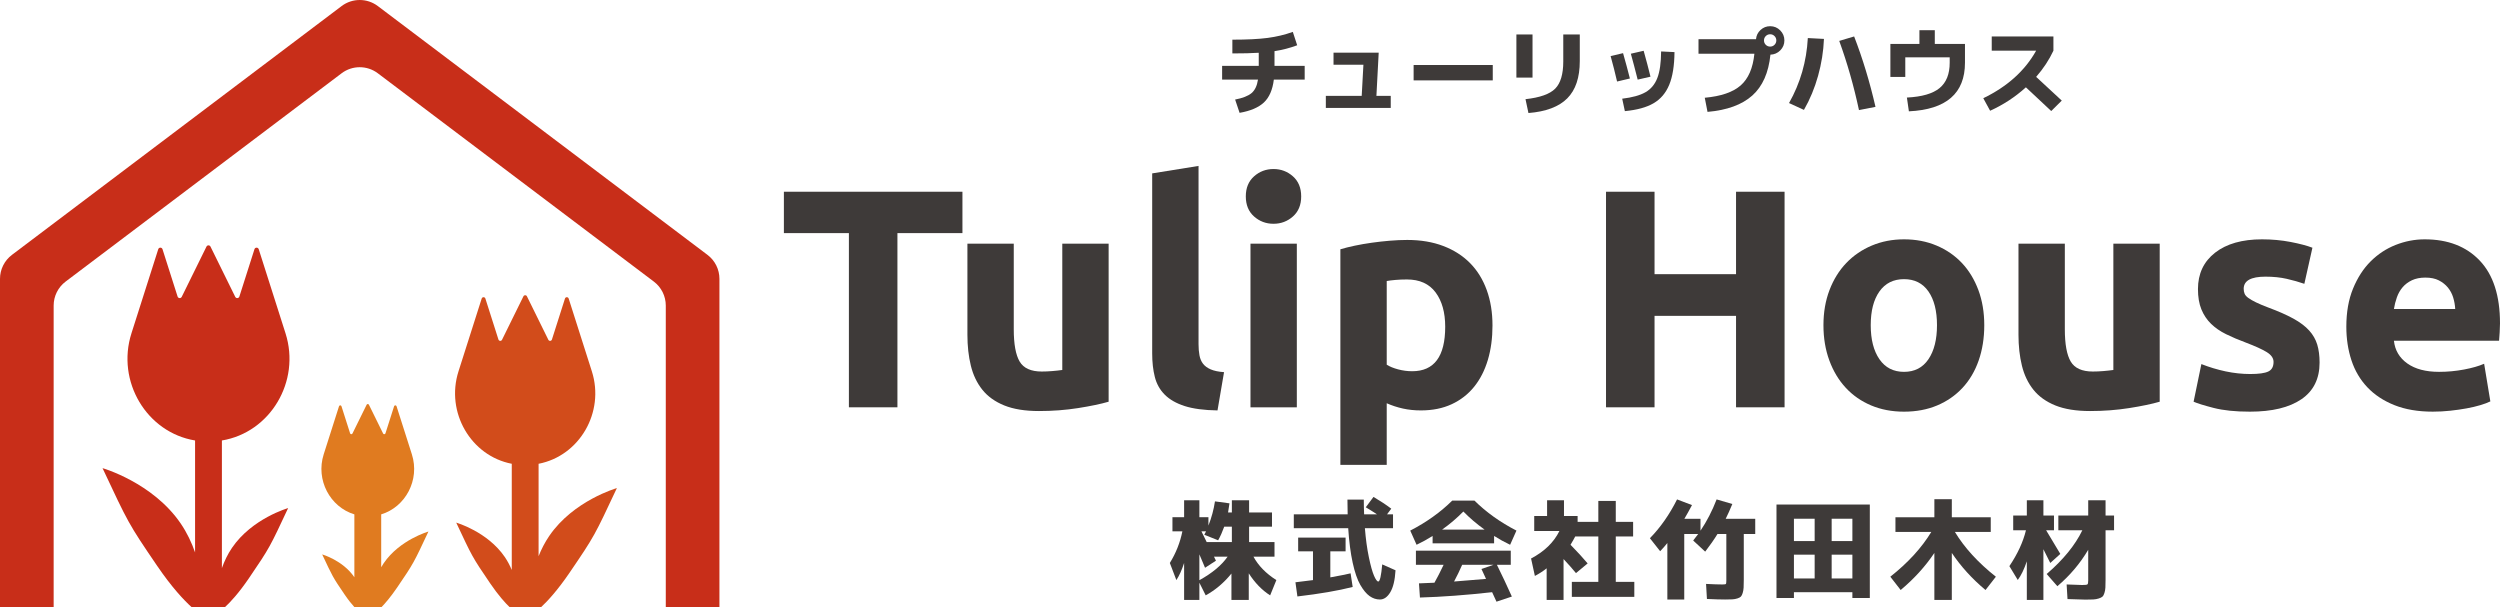 <?xml version="1.0" encoding="utf-8"?>
<!-- Generator: Adobe Illustrator 27.2.0, SVG Export Plug-In . SVG Version: 6.00 Build 0)  -->
<svg version="1.1" id="レイヤー_1" xmlns="http://www.w3.org/2000/svg" xmlns:xlink="http://www.w3.org/1999/xlink" x="0px"
	 y="0px" viewBox="0 0 747.785 181.705" style="enable-background:new 0 0 747.785 181.705;" xml:space="preserve">
<style type="text/css">
	.st0{fill:#C82E19;}
	.st1{fill:#E07B20;}
	.st2{fill:#D24C1B;}
	.st3{fill:#3E3A39;}
</style>
<g>
	<path class="st0" d="M16.048,181.705V91.402c0-2.819,1.323-5.476,3.573-7.174l82.561-62.31c3.205-2.418,7.624-2.418,10.828,0
		l82.562,62.31c2.25,1.698,3.573,4.354,3.573,7.174v90.303h16.048V83.408c0-2.819-1.323-5.475-3.573-7.173L113.011,1.813
		c-3.205-2.418-7.624-2.418-10.828,0L3.573,76.234C1.323,77.933,0,80.588,0,83.408v98.297H16.048z"/>
	<path class="st0" d="M74.468,172.939c6.329-9.284,6.266-9.371,11.719-20.966c0,0-10.79,3.086-16.786,11.881
		c-1.334,1.958-2.304,4.032-3.028,6.076v-38.177c14.48-2.391,23.609-17.678,19.029-32.055l-8.014-25.155
		c-0.198-0.621-1.077-0.621-1.275,0l-4.51,14.156c-0.183,0.574-0.972,0.633-1.238,0.092l-7.403-15.031
		c-0.245-0.498-0.955-0.498-1.201,0l-7.403,15.031c-0.266,0.541-1.055,0.481-1.238-0.092l-4.51-14.156
		c-0.198-0.621-1.077-0.621-1.275,0l-8.014,25.155c-4.581,14.377,4.548,29.664,19.029,32.055v33.484
		c-1.015-2.911-2.401-5.873-4.304-8.663c-8.349-12.247-23.375-16.545-23.375-16.545c7.699,16.371,7.638,16.461,16.319,29.195
		c4.384,6.432,7.988,10.271,10.432,12.48h9.767C68.937,180.092,71.442,177.379,74.468,172.939z"/>
	<path class="st1" d="M114.021,181.705V181.7c1.289-1.326,2.913-3.245,4.788-5.995c4.969-7.289,4.934-7.341,9.341-16.712
		c0,0-8.602,2.461-13.38,9.471c-0.269,0.395-0.514,0.796-0.748,1.2v-15.809c7.274-2.208,11.613-10.302,9.177-17.948l-4.588-14.398
		c-0.113-0.356-0.617-0.356-0.73,0l-2.582,8.103c-0.104,0.329-0.556,0.362-0.709,0.054l-4.238-8.604
		c-0.14-0.285-0.547-0.285-0.687,0l-4.238,8.604c-0.152,0.309-0.604,0.275-0.709-0.054l-2.581-8.103
		c-0.113-0.356-0.617-0.356-0.73,0l-4.587,14.398c-2.436,7.646,1.902,15.74,9.177,17.948v18.804
		c-0.006-0.009-0.011-0.018-0.018-0.028c-3.432-5.034-9.609-6.801-9.609-6.801c3.121,6.637,3.086,6.687,6.708,12.001
		c1.105,1.621,2.089,2.839,2.918,3.752v0.122H114.021z"/>
	<path class="st2" d="M170.395,171.262c7.515-11.023,7.462-11.102,14.126-25.273c0,0-13.008,3.721-20.235,14.322
		c-1.333,1.955-2.372,4.007-3.186,6.054v-27.641c12.22-2.355,19.842-15.383,15.934-27.648L170.097,89.3
		c-0.171-0.538-0.932-0.538-1.104,0l-3.904,12.255c-0.158,0.496-0.841,0.548-1.072,0.08l-6.408-13.012
		c-0.212-0.431-0.827-0.431-1.04,0l-6.409,13.012c-0.231,0.468-0.913,0.416-1.071-0.08L145.185,89.3
		c-0.171-0.538-0.933-0.538-1.104,0l-6.938,21.775c-3.908,12.266,3.713,25.293,15.934,27.648v31.761
		c-0.554-1.312-1.229-2.62-2.082-3.872c-5.19-7.613-14.531-10.285-14.531-10.285c4.72,10.037,4.665,10.112,10.144,18.148
		c2.406,3.529,4.432,5.799,5.92,7.23h9.223C163.855,179.745,166.823,176.502,170.395,171.262z"/>
	<g>
		<path class="st3" d="M287.878,57.351v12.376h-19.446v52.104h-14.515V69.727h-19.446V57.351H287.878z"/>
		<path class="st3" d="M331.609,120.156c-2.357,0.685-5.397,1.319-9.118,1.907c-3.722,0.589-7.629,0.884-11.723,0.884
			c-4.157,0-7.616-0.559-10.375-1.674c-2.761-1.117-4.948-2.684-6.56-4.699c-1.614-2.016-2.761-4.419-3.443-7.21
			c-0.683-2.793-1.022-5.862-1.022-9.213V72.889h13.862v25.588c0,4.467,0.59,7.692,1.768,9.677c1.178,1.985,3.38,2.976,6.605,2.976
			c0.992,0,2.048-0.046,3.164-0.139c1.116-0.095,2.108-0.2,2.978-0.327V72.889h13.863V120.156z"/>
		<path class="st3" d="M364.174,122.762c-4.032-0.062-7.304-0.497-9.815-1.303c-2.513-0.806-4.498-1.938-5.955-3.396
			c-1.458-1.456-2.451-3.224-2.978-5.302c-0.527-2.078-0.79-4.421-0.79-7.025V51.862l13.863-2.233v53.316
			c0,1.24,0.093,2.357,0.279,3.349c0.186,0.993,0.542,1.831,1.069,2.512c0.526,0.685,1.286,1.242,2.279,1.675
			c0.992,0.436,2.326,0.715,4.001,0.838L364.174,122.762z"/>
		<path class="st3" d="M389.202,58.747c0,2.545-0.823,4.546-2.466,6.002c-1.645,1.458-3.582,2.186-5.815,2.186
			s-4.172-0.728-5.815-2.186c-1.645-1.456-2.466-3.457-2.466-6.002c0-2.542,0.821-4.542,2.466-6
			c1.643-1.458,3.582-2.188,5.815-2.188s4.171,0.73,5.815,2.188C388.379,54.204,389.202,56.205,389.202,58.747z M387.899,121.831
			h-13.863V72.889h13.863V121.831z"/>
		<path class="st3" d="M446.424,97.36c0,3.785-0.467,7.228-1.396,10.328c-0.931,3.104-2.296,5.77-4.094,8.003
			c-1.8,2.231-4.033,3.969-6.699,5.209c-2.668,1.241-5.738,1.861-9.211,1.861c-1.924,0-3.723-0.186-5.397-0.558
			c-1.676-0.373-3.289-0.898-4.839-1.583v18.424h-13.863v-64.48c1.239-0.372,2.666-0.728,4.279-1.07
			c1.613-0.34,3.304-0.635,5.071-0.883c1.768-0.248,3.565-0.45,5.396-0.605c1.829-0.153,3.582-0.232,5.258-0.232
			c4.03,0,7.629,0.605,10.793,1.815c3.163,1.208,5.829,2.916,8.001,5.117c2.171,2.203,3.829,4.885,4.978,8.048
			C445.849,89.917,446.424,93.453,446.424,97.36z M432.28,97.732c0-4.279-0.963-7.705-2.884-10.281
			c-1.924-2.573-4.777-3.861-8.56-3.861c-1.241,0-2.389,0.047-3.442,0.14c-1.056,0.093-1.923,0.202-2.605,0.325v25.029
			c0.867,0.559,2,1.023,3.396,1.396c1.396,0.373,2.807,0.559,4.234,0.559C428.992,111.038,432.28,106.604,432.28,97.732z"/>
		<path class="st3" d="M519.274,57.351h14.515v64.48h-14.515V94.477h-24.378v27.354h-14.514v-64.48h14.514v24.658h24.378V57.351z"/>
		<path class="st3" d="M593.523,97.268c0,3.847-0.56,7.367-1.676,10.562c-1.115,3.195-2.731,5.924-4.839,8.188
			c-2.108,2.266-4.637,4.017-7.583,5.257c-2.946,1.24-6.249,1.86-9.908,1.86c-3.599,0-6.872-0.62-9.816-1.86
			c-2.947-1.24-5.476-2.991-7.583-5.257c-2.109-2.264-3.753-4.992-4.932-8.188c-1.18-3.194-1.767-6.715-1.767-10.562
			c0-3.845,0.604-7.351,1.813-10.514c1.21-3.164,2.886-5.862,5.025-8.095c2.141-2.233,4.684-3.969,7.63-5.21
			c2.946-1.24,6.155-1.861,9.631-1.861c3.536,0,6.775,0.621,9.723,1.861c2.945,1.241,5.473,2.977,7.583,5.21
			c2.108,2.233,3.752,4.932,4.932,8.095C592.932,89.917,593.523,93.423,593.523,97.268z M579.381,97.268
			c0-4.279-0.854-7.644-2.561-10.096c-1.706-2.449-4.14-3.674-7.303-3.674c-3.164,0-5.614,1.225-7.351,3.674
			c-1.737,2.452-2.606,5.816-2.606,10.096s0.868,7.676,2.606,10.188c1.736,2.512,4.186,3.769,7.351,3.769
			c3.163,0,5.597-1.257,7.303-3.769C578.526,104.943,579.381,101.547,579.381,97.268z"/>
		<path class="st3" d="M645.999,120.156c-2.357,0.685-5.396,1.319-9.118,1.907c-3.721,0.589-7.63,0.884-11.724,0.884
			c-4.156,0-7.615-0.559-10.374-1.674c-2.761-1.117-4.948-2.684-6.56-4.699c-1.614-2.016-2.761-4.419-3.443-7.21
			c-0.683-2.793-1.023-5.862-1.023-9.213V72.889h13.863v25.588c0,4.467,0.59,7.692,1.768,9.677c1.179,1.985,3.381,2.976,6.607,2.976
			c0.991,0,2.046-0.046,3.163-0.139c1.116-0.095,2.108-0.2,2.977-0.327V72.889h13.864V120.156z"/>
		<path class="st3" d="M673.072,111.875c2.544,0,4.342-0.247,5.397-0.744c1.055-0.496,1.582-1.457,1.582-2.884
			c0-1.116-0.684-2.094-2.048-2.932c-1.365-0.838-3.441-1.781-6.232-2.838c-2.173-0.804-4.141-1.642-5.909-2.512
			c-1.768-0.867-3.273-1.907-4.512-3.116c-1.242-1.21-2.203-2.652-2.886-4.326c-0.683-1.676-1.023-3.691-1.023-6.049
			c0-4.59,1.705-8.219,5.116-10.887c3.412-2.666,8.096-3.999,14.05-3.999c2.978,0,5.83,0.265,8.561,0.79
			c2.729,0.528,4.899,1.103,6.513,1.721l-2.418,10.794c-1.613-0.559-3.366-1.056-5.258-1.489c-1.893-0.433-4.016-0.652-6.374-0.652
			c-4.342,0-6.513,1.21-6.513,3.629c0,0.558,0.093,1.055,0.28,1.488c0.186,0.435,0.558,0.854,1.115,1.257
			c0.558,0.403,1.318,0.84,2.28,1.308c0.961,0.471,2.187,0.986,3.675,1.548c3.039,1.126,5.552,2.236,7.537,3.33
			c1.983,1.094,3.55,2.277,4.697,3.545c1.147,1.269,1.955,2.678,2.42,4.224c0.466,1.547,0.698,3.342,0.698,5.385
			c0,4.827-1.815,8.479-5.442,10.955c-3.629,2.475-8.763,3.713-15.399,3.713c-4.342,0-7.956-0.372-10.84-1.117
			c-2.884-0.743-4.884-1.363-6.002-1.86l2.326-11.257c2.358,0.93,4.776,1.659,7.258,2.186
			C668.203,111.612,670.654,111.875,673.072,111.875z"/>
		<path class="st3" d="M701.821,97.732c0-4.341,0.666-8.141,2.001-11.396c1.333-3.258,3.084-5.97,5.257-8.143
			c2.171-2.171,4.667-3.814,7.49-4.932c2.821-1.116,5.722-1.674,8.7-1.674c6.945,0,12.435,2.125,16.468,6.373
			c4.032,4.249,6.048,10.5,6.048,18.749c0,0.807-0.032,1.691-0.093,2.651c-0.062,0.962-0.125,1.814-0.185,2.559h-31.45
			c0.31,2.854,1.643,5.116,4.001,6.792c2.357,1.675,5.521,2.513,9.491,2.513c2.543,0,5.039-0.232,7.49-0.697
			c2.45-0.466,4.449-1.038,6.002-1.723l1.86,11.259c-0.745,0.372-1.737,0.745-2.979,1.117c-1.24,0.371-2.62,0.697-4.139,0.976
			c-1.522,0.28-3.15,0.513-4.887,0.698c-1.736,0.187-3.474,0.279-5.21,0.279c-4.405,0-8.234-0.652-11.491-1.953
			c-3.256-1.303-5.954-3.086-8.095-5.352c-2.139-2.263-3.722-4.944-4.745-8.048C702.334,104.681,701.821,101.331,701.821,97.732z
			 M734.388,92.429c-0.062-1.177-0.265-2.326-0.606-3.441c-0.342-1.117-0.869-2.108-1.582-2.979
			c-0.714-0.868-1.613-1.581-2.697-2.139c-1.087-0.559-2.436-0.837-4.048-0.837c-1.551,0-2.884,0.265-4.002,0.79
			c-1.115,0.527-2.046,1.225-2.791,2.093c-0.743,0.87-1.317,1.878-1.721,3.023c-0.404,1.15-0.697,2.312-0.885,3.489H734.388z"/>
	</g>
	<g>
		<path class="st3" d="M365.552,23.817v-4.116h10.956v-3.917c-2.061,0.133-4.693,0.199-7.891,0.199v-4.116
			c4.39,0,7.909-0.175,10.56-0.526c2.649-0.35,5.156-0.95,7.522-1.802l1.306,4.003c-2.177,0.814-4.438,1.401-6.784,1.76v4.4h9.027
			v4.116h-9.226c-0.379,3.046-1.366,5.322-2.966,6.827c-1.6,1.504-4.027,2.541-7.28,3.108l-1.335-3.974
			c2.251-0.435,3.884-1.074,4.896-1.916c1.012-0.842,1.66-2.191,1.944-4.045H365.552z"/>
		<path class="st3" d="M398.876,15.755h13.511l-0.682,12.916h4.287v3.604h-19.416v-3.604h10.73l0.511-9.311h-8.941V15.755z"/>
		<path class="st3" d="M422.833,24.044v-4.599h23.673v4.599H422.833z"/>
		<path class="st3" d="M453.575,23.221V10.305h4.824v12.916H453.575z M467.597,10.305h4.938v7.977c0,4.92-1.248,8.634-3.746,11.141
			c-2.498,2.508-6.368,3.969-11.609,4.386l-0.881-4.145c4.314-0.472,7.276-1.523,8.885-3.151c1.608-1.626,2.413-4.333,2.413-8.119
			V10.305z"/>
		<path class="st3" d="M481.761,16.777l3.718-0.879c0.758,2.649,1.439,5.176,2.045,7.579l-3.833,0.908
			C483.103,21.83,482.46,19.294,481.761,16.777z M500.863,15.585c-0.037,4.069-0.561,7.329-1.575,9.779
			c-1.012,2.451-2.573,4.291-4.684,5.521c-2.109,1.23-4.972,2.016-8.586,2.357l-0.795-3.719c3.009-0.359,5.327-1.002,6.954-1.93
			c1.628-0.927,2.81-2.341,3.548-4.244c0.738-1.901,1.116-4.556,1.136-7.962L500.863,15.585z M487.808,16.068l3.831-0.88
			c0.795,2.838,1.477,5.421,2.044,7.749l-3.832,0.88C489.093,20.808,488.412,18.224,487.808,16.068z"/>
		<path class="st3" d="M524.764,16.068h-16.718v-4.343h17.2c0.095-1.098,0.549-2.02,1.362-2.768c0.813-0.748,1.77-1.122,2.867-1.122
			c1.174,0,2.176,0.417,3.009,1.249c0.833,0.833,1.25,1.836,1.25,3.009c0,1.154-0.407,2.143-1.221,2.966
			c-0.815,0.823-1.799,1.254-2.952,1.292c-0.55,5.413-2.36,9.49-5.435,12.234c-3.075,2.744-7.536,4.372-13.384,4.882l-0.824-4.229
			c4.845-0.436,8.421-1.662,10.731-3.676C522.956,23.547,524.328,20.382,524.764,16.068z M530.782,13.399
			c0.359-0.359,0.539-0.794,0.539-1.306s-0.18-0.946-0.539-1.306c-0.36-0.359-0.795-0.539-1.307-0.539
			c-0.511,0-0.945,0.18-1.306,0.539c-0.359,0.36-0.538,0.795-0.538,1.306s0.179,0.947,0.538,1.306
			c0.36,0.36,0.795,0.539,1.306,0.539C529.987,13.938,530.422,13.759,530.782,13.399z"/>
		<path class="st3" d="M540.745,11.384l4.826,0.255c-0.152,3.709-0.738,7.394-1.761,11.056c-1.022,3.662-2.432,7.054-4.229,10.176
			l-4.457-2.044C538.492,24.887,540.366,18.405,540.745,11.384z M554.597,10.902c2.556,6.624,4.685,13.644,6.388,21.061l-4.94,0.965
			c-1.552-7.248-3.52-14.145-5.903-20.692L554.597,10.902z"/>
		<path class="st3" d="M565.44,13.144h8.685V9.028h4.6v4.115h9.026v5.621c0,9.159-5.593,14.003-16.776,14.534l-0.595-4.117
			c4.504-0.227,7.762-1.173,9.777-2.838c2.017-1.665,3.024-4.191,3.024-7.579v-1.618h-13.283v5.876h-4.457V13.144z"/>
		<path class="st3" d="M595.756,15.159v-4.257h18.45v4.257c-1.268,2.725-2.989,5.336-5.166,7.835l7.664,7.096l-3.151,3.122
			l-7.579-7.097c-3.198,2.895-6.765,5.233-10.701,7.012l-2.043-3.747c7.191-3.482,12.46-8.222,15.811-14.221H595.756z"/>
	</g>
	<g>
		<path class="st3" d="M381.222,162.133v4.371h-6.293c1.455,2.694,3.738,5.033,6.848,7.011l-1.859,4.566
			c-2.436-1.545-4.565-3.74-6.393-6.589v7.957h-5.184v-7.893c-2.239,2.763-4.808,4.936-7.697,6.524l-1.892-3.783v5.151h-4.566
			v-11.056c-0.674,2.089-1.445,3.794-2.315,5.121l-1.957-5.121c1.827-2.956,3.076-6.108,3.751-9.457h-2.969v-4.239h3.49v-5.056
			h4.566v5.056h2.706v2.511c0.935-2.369,1.588-4.783,1.957-7.24l4.339,0.587c-0.087,0.718-0.229,1.632-0.425,2.739h1.142v-3.652
			h5.153v3.652h6.849v4.239h-6.849v4.6H381.222z M367.198,166.504h-4.078l0.588,1.205l-3.261,2.12l-1.696-4.012v7.73
			C362.576,171.439,365.393,169.091,367.198,166.504z M364.36,161.611l-4.142-1.663c0.043-0.065,0.125-0.218,0.243-0.457
			c0.12-0.238,0.213-0.423,0.278-0.555h-1.37l1.565,3.196h7.534v-4.6h-2.282C365.621,159.1,365.014,160.459,364.36,161.611z"/>
		<path class="st3" d="M408.52,151.73l2.315-3.099c2.021,1.196,3.793,2.37,5.315,3.521l-1.272,1.696h1.795v4.142h-8.415
			c0.262,3.24,0.657,6.138,1.191,8.692c0.531,2.555,1.049,4.401,1.549,5.544c0.499,1.141,0.923,1.712,1.271,1.712
			c0.479,0,0.869-1.707,1.174-5.12l3.979,1.762c-0.175,2.935-0.696,5.125-1.565,6.571c-0.869,1.445-1.902,2.168-3.099,2.168
			c-1.108,0-2.141-0.341-3.097-1.026c-0.959-0.686-1.882-1.8-2.773-3.344c-0.892-1.544-1.653-3.756-2.283-6.636
			c-0.631-2.881-1.075-6.321-1.337-10.323h-16.272v-4.142h16.109c-0.043-1.868-0.065-3.337-0.065-4.404h4.893
			c0,1.546,0.033,3.013,0.098,4.404h3.848C411.183,153.371,410.061,152.664,408.52,151.73z M404.604,175.569
			c-4.348,1.109-9.859,2.056-16.533,2.838l-0.587-4.24c1.434-0.152,3.185-0.37,5.249-0.652v-8.609h-4.436v-4.109h14.188v4.109
			h-4.567v7.794c2.784-0.5,4.806-0.9,6.066-1.207L404.604,175.569z"/>
		<path class="st3" d="M446.905,160.306v2.219h-18.394v-2.219c-1.501,0.957-3.1,1.838-4.794,2.644l-1.894-4.241
			c4.85-2.499,9.035-5.489,12.558-8.97h6.651c3.522,3.48,7.708,6.471,12.558,8.97l-1.892,4.241
			C450.004,162.144,448.405,161.263,446.905,160.306z M423.521,168.948v-4.24h28.373v4.24h-4.143
			c1.565,3.175,3.055,6.339,4.468,9.49l-4.598,1.534l-1.305-2.838c-7.783,0.869-14.979,1.402-21.59,1.597l-0.294-4.237l4.631-0.196
			c0.827-1.457,1.74-3.239,2.739-5.35H423.521z M444.067,158.415c-2.327-1.651-4.447-3.457-6.36-5.416
			c-1.913,1.959-4.033,3.765-6.359,5.416H444.067z M444.49,173.155l-1.368-2.967l3.587-1.24h-9.36
			c-0.695,1.61-1.499,3.272-2.414,4.99C439.263,173.613,442.447,173.353,444.49,173.155z"/>
		<path class="st3" d="M467.81,154.338h4.078v1.762h6.195v-6.263h5.219v6.263h5.185v4.37h-5.185v13.567h5.544v4.5h-18.688v-4.5
			h7.925V160.47h-6.913c-0.284,0.565-0.75,1.391-1.403,2.479c2.042,2.086,3.751,3.946,5.12,5.575l-3.488,2.902
			c-0.957-1.173-2.196-2.576-3.719-4.206v12.229h-5.055v-9.456c-1.066,0.849-2.24,1.609-3.522,2.281l-1.141-5.216
			c3.978-2.089,6.803-4.827,8.479-8.219h-7.534v-4.502h3.848v-4.696h5.055V154.338z"/>
		<path class="st3" d="M493.51,160.99c3.152-3.218,5.858-7.088,8.121-11.609l4.467,1.696c-0.825,1.565-1.588,2.936-2.282,4.109
			h4.826v3.556c1.892-2.806,3.501-5.925,4.828-9.361l4.697,1.37c-0.675,1.653-1.34,3.13-1.991,4.436h8.839v4.532h-3.424v13.698
			c0,1.001-0.018,1.782-0.05,2.349c-0.034,0.564-0.125,1.098-0.277,1.598c-0.152,0.499-0.333,0.858-0.538,1.075
			c-0.208,0.219-0.55,0.403-1.028,0.555c-0.478,0.151-0.976,0.244-1.499,0.278c-0.522,0.032-1.25,0.048-2.188,0.048
			c-1.323,0-3.141-0.054-5.443-0.163l-0.263-4.5c2.109,0.109,3.729,0.163,4.861,0.163c0.607,0,0.961-0.049,1.06-0.147
			c0.098-0.098,0.146-0.45,0.146-1.059v-13.895h-2.643c-0.999,1.631-2.229,3.394-3.684,5.283l-3.587-3.326
			c0.63-0.804,1.129-1.455,1.499-1.957h-4.174v19.601h-5.055v-16.893c-0.675,0.848-1.392,1.662-2.153,2.444L493.51,160.99z"/>
		<path class="st3" d="M531.373,150.914h27.916v27.949h-5.216v-1.729h-17.483v1.729h-5.218V150.914z M542.789,155.154h-6.198v6.684
			h6.198V155.154z M536.591,165.916v7.109h6.198v-7.109H536.591z M547.875,155.154v6.684h6.198v-6.684H547.875z M547.875,173.025
			h6.198v-7.109h-6.198V173.025z"/>
		<path class="st3" d="M596.992,172.503l-3.1,3.979c-4.023-3.37-7.381-7.065-10.077-11.088v14.055h-5.219v-14.055
			c-2.695,4.022-6.053,7.718-10.076,11.088l-3.098-3.979c5.304-4.194,9.392-8.663,12.262-13.403h-10.73v-4.371h11.643v-5.412h5.219
			v5.412h11.643v4.371h-10.73C587.599,163.84,591.686,168.309,596.992,172.503z"/>
		<path class="st3" d="M602.178,154.208h4.075v-4.566h4.957v4.566h3.164v4.404h-2.348l4.24,7.075l-3,2.706l-2.057-4.109v15.165
			h-4.957v-11.544c-0.803,2.371-1.706,4.228-2.707,5.577l-2.51-4.142c2.456-3.653,4.109-7.229,4.957-10.729h-3.815V154.208z
			 M623.734,179.354c-0.892,0-2.664-0.056-5.315-0.163l-0.262-4.371c2.284,0.11,3.827,0.163,4.631,0.163
			c0.892,0,1.42-0.06,1.582-0.181c0.163-0.118,0.244-0.504,0.244-1.156v-9.198c-2.413,4.089-5.489,7.72-9.228,10.895l-3.195-3.653
			c4.956-4.261,8.51-8.62,10.664-13.076h-7.175v-4.404h8.935v-4.566h5.187v4.566h2.543v4.404h-2.543v14.805
			c0,1.001-0.018,1.782-0.05,2.349c-0.033,0.564-0.131,1.102-0.293,1.613c-0.162,0.511-0.358,0.871-0.588,1.077
			c-0.227,0.207-0.598,0.391-1.109,0.554c-0.509,0.163-1.054,0.262-1.63,0.294C625.554,179.336,624.756,179.354,623.734,179.354z"/>
	</g>
</g>
</svg>
